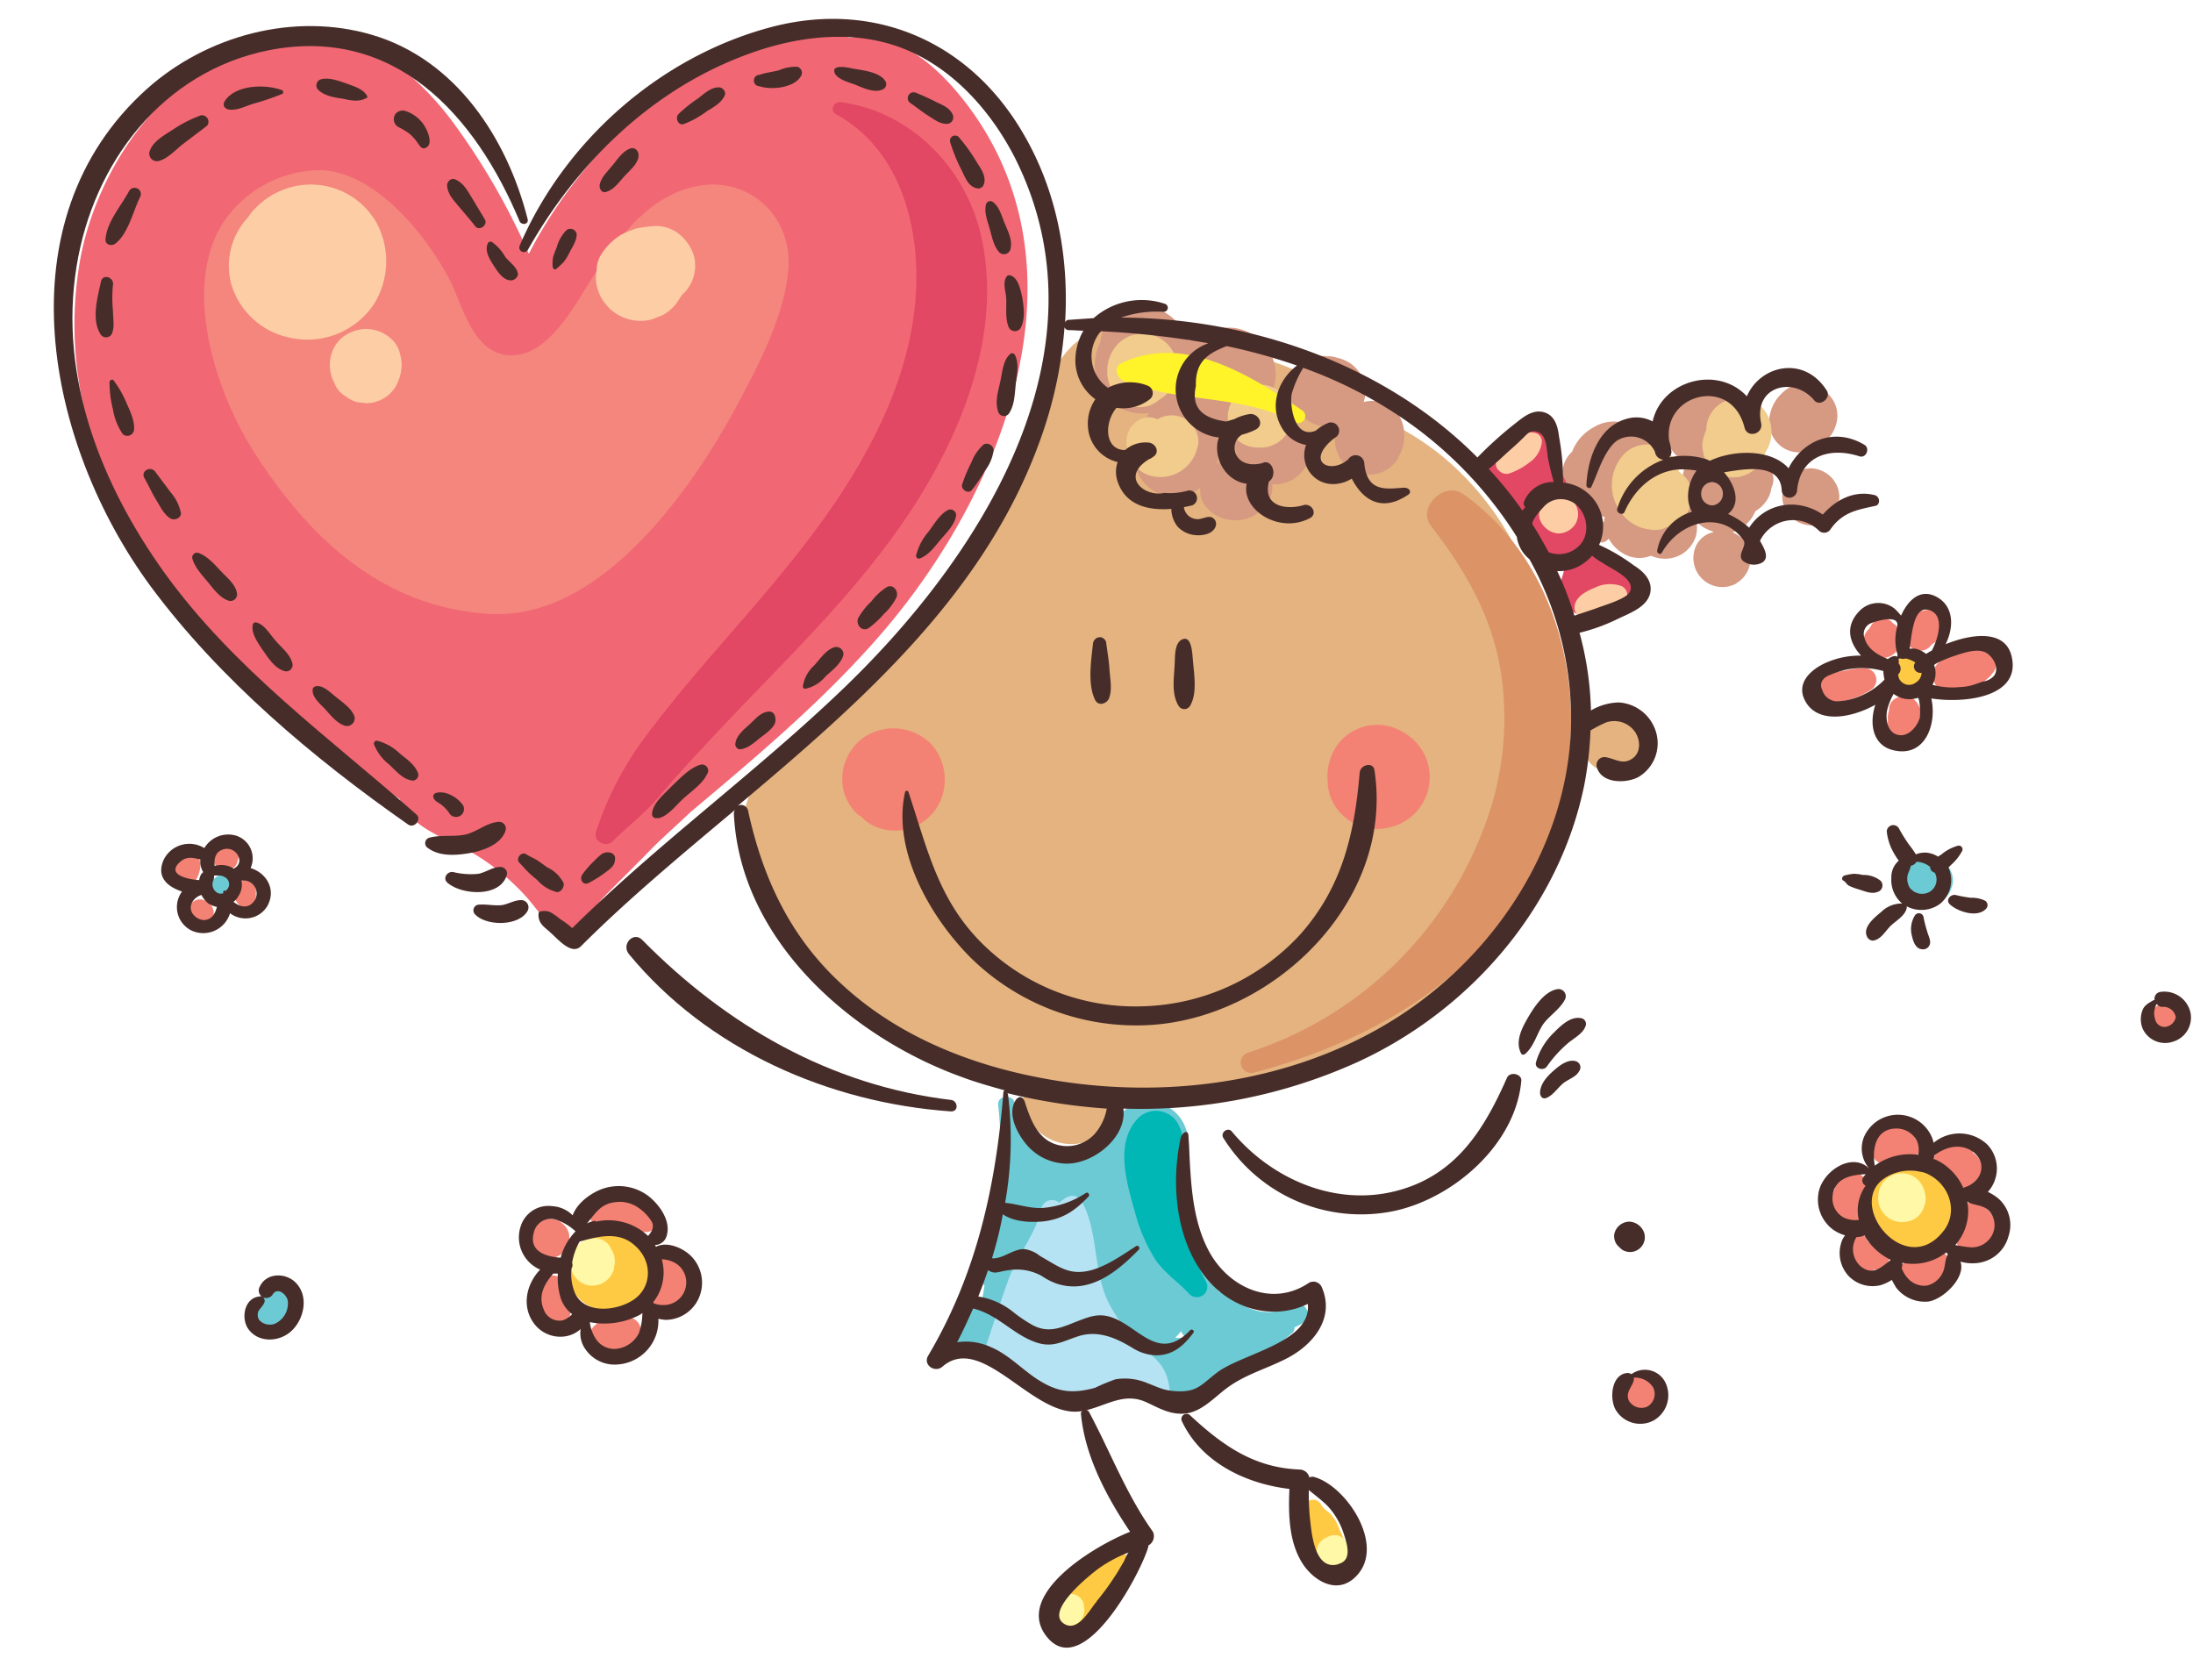 <?xml version="1.0" encoding="UTF-8"?><svg xmlns="http://www.w3.org/2000/svg" xmlns:xlink="http://www.w3.org/1999/xlink" height="294.2" preserveAspectRatio="xMidYMid meet" version="1.0" viewBox="-9.4 -3.3 384.0 294.2" width="384.0" zoomAndPan="magnify"><g data-name="Layer 2"><g><g><path d="M243.28,76.69a48,48,0,0,0-13-7.6c-9.2-7.1-20.9-11.8-32.6-11.8-3.2-1.9-6.4-3.5-10.1-3.6-8.1-.1-12.6,6.1-14.4,13.2-3.3,12.7-8.4,24.5-16.6,34.8a108.46,108.46,0,0,1-13.3,13.8c-4.7,4.1-10.6,7-14.8,11.7a20.3,20.3,0,0,0-2.6,3.6c-.3.3-.7.6-1,.9-5.1,4.9-5.1,11.9-2.8,18.2,4.3,12,14,20.6,24.9,26.7a111.49,111.49,0,0,0,23.1,9.6,8.44,8.44,0,0,0,.7,6.4,8.43,8.43,0,0,0,15.8-3.1c.4,0,.7.1,1.1.1,28,2.8,56-11.8,68.2-37.6C267.28,127.59,265.08,94.89,243.28,76.69Zm-54.2-.7c.2-.6.4-1.1.6-1.7l1.5.9A18,18,0,0,1,189.08,76Z" fill="#e4b37f"/></g><g><path d="M277.78,123.79c-1.2-1.5-3.7-1.9-5.5-1.5a5.9,5.9,0,0,0-4.2,3.9,4.39,4.39,0,0,0,5.4,5.4,3.69,3.69,0,0,0,1.4-.7,4.79,4.79,0,0,0,2-.7,4.21,4.21,0,0,0,2-3A4,4,0,0,0,277.78,123.79Z" fill="#e4b37f"/></g><g><path d="M246.78,83.19c-3.3-2.3-8.1,2.4-5.6,5.6,5.8,7.5,10.4,15.3,12.1,24.8a53.24,53.24,0,0,1-2.9,28.2,65.45,65.45,0,0,1-41.2,39.2,1.82,1.82,0,0,0,1,3.5c21.9-5.8,42.3-17.9,51.3-39.7C270,124.19,265.88,96.69,246.78,83.19Z" fill="#dc9366"/></g><g><path d="M153.58,126.89a9.36,9.36,0,0,0-11.4-1.3,8.93,8.93,0,0,0-4.1,7.3,8.38,8.38,0,0,0,2.6,6.3,2.09,2.09,0,0,0,.6.4,9,9,0,0,0,1.9,1.5,8.71,8.71,0,0,0,11.6-3.2A9.36,9.36,0,0,0,153.58,126.89Z" fill="#f48274"/></g><g><path d="M236.28,124.89a8.67,8.67,0,0,0-11.4,2.1,9.51,9.51,0,0,0-1.8,6.5,8,8,0,0,0,1.1,4,8.67,8.67,0,0,0,9.6,4.1,9,9,0,0,0,2.5-16.7Z" fill="#f48274"/></g><g><path d="M219.88,74.29a5,5,0,0,0-2.4-3.1,5.38,5.38,0,0,0-5-3,3.08,3.08,0,0,0-1,.1,8.86,8.86,0,0,0,2.5-6.2,8.27,8.27,0,0,0-5.7-7.6,7.76,7.76,0,0,0-5.8.3c-.2,0-.5.1-.7.1a7.3,7.3,0,0,0-2.9,1.5l-.1-.2a4.67,4.67,0,0,0-.5-1c-1.6-2.8-4.7-5.1-8-4.9a7.27,7.27,0,0,0-6.1,3.5,7.09,7.09,0,0,0-.9,2.8,9,9,0,0,0,.1,8.3,8.4,8.4,0,0,0,7.6,4.2,2.77,2.77,0,0,0,.9-.1,33.68,33.68,0,0,0-2.1,3.1,6.2,6.2,0,0,0-.5,5.3,7.1,7.1,0,0,0,5.9,6.2,7.51,7.51,0,0,0,5.6-1.5,4.46,4.46,0,0,0,.6,2.8,6.59,6.59,0,0,0,2.3,2.1,6.9,6.9,0,0,0,3.2.8,6.59,6.59,0,0,0,5.8-3.3,5.14,5.14,0,0,0,.7-3h.7a5.45,5.45,0,0,0,2.2-.5c.4-.2.6-.2.8-.4a8.39,8.39,0,0,0,2.3-2.3A5.91,5.91,0,0,0,219.88,74.29Zm-13.7,2.2a6.44,6.44,0,0,0-2.5,1.5,10.75,10.75,0,0,0-.3-5.9,6.89,6.89,0,0,0-.7-1.5c.2,0,.3.1.5.1a9.77,9.77,0,0,0,4.8-.2,6.46,6.46,0,0,0-.8,5.9A1.64,1.64,0,0,0,206.18,76.49Z" fill="#d69982"/></g><g><path d="M230.78,66.89a5.9,5.9,0,0,0-1.4.2,5.66,5.66,0,0,0,.3-1.8,6,6,0,0,0-3-5.2,7.61,7.61,0,0,0-2.1-.8,3.89,3.89,0,0,0-1.5-.2,5.83,5.83,0,0,0-5.5,2.2,2.39,2.39,0,0,0-.7,1.3,2.6,2.6,0,0,0-.4,1.5,5.4,5.4,0,0,0,.7,3.7,5.66,5.66,0,0,0,1.2,1.5,6.34,6.34,0,0,0,2.3,1.6,6.6,6.6,0,0,0,2.7.6c.3,0,.7-.1,1-.1a1.48,1.48,0,0,0,.7-.1c-.1.1-.1.2-.2.3a5.47,5.47,0,0,0-.3,3.8c.2.5.4.9.6,1.4a5.3,5.3,0,0,0,2.1,2.1,5.84,5.84,0,0,0,8.1-1.9.37.37,0,0,0,.1-.3C237.78,72.89,236.18,66.89,230.78,66.89Z" fill="#d69982"/></g><g><path d="M311.08,66.09a5.61,5.61,0,0,0-3.7-2.1,4.5,4.5,0,0,0-2.3.1,5.79,5.79,0,0,0-2.5,1.5,7,7,0,0,0-2.2,5,5.41,5.41,0,0,0,2.6,4.6,5.47,5.47,0,0,0,5.4,0,6.73,6.73,0,0,0,1.1-.7,5.86,5.86,0,0,0,2.6-3.4A5.24,5.24,0,0,0,311.08,66.09Z" fill="#d69982"/></g><g><path d="M300.48,78.69a10.63,10.63,0,0,0-.9-1.1,4.23,4.23,0,0,0-.7-.5,6.11,6.11,0,0,0-3.4-4.5,6,6,0,0,0,.6-1.9,5.3,5.3,0,0,0-3.9-5.9,8.35,8.35,0,0,0-6.2.9,7.41,7.41,0,0,0-3.6,6.6,5.71,5.71,0,0,0,3.5,5.3,10.88,10.88,0,0,0-.7,4,8.63,8.63,0,0,0,.4,2.8,3.7,3.7,0,0,0-1.1-.5,4.65,4.65,0,0,0-2.1-.5,6,6,0,0,0-2.7.7,4.44,4.44,0,0,0-1.1.8l-.4-.4a7.24,7.24,0,0,0,1.1-1.9,7.66,7.66,0,0,0,.7-1.7,20.61,20.61,0,0,0,.3-2.6.6.6,0,0,1-.1.4,5.76,5.76,0,0,0-.2-2.6c-.1-.2-.1-.5-.2-.7-.9-4.3-6.4-6.1-9.9-4a8.24,8.24,0,0,0-4,4.4,5.18,5.18,0,0,0-1.4,2.1,4.94,4.94,0,0,0,2,5.7,7.25,7.25,0,0,0,5.1,3.6c0,.2-.1.4-.1.6v.3a1.27,1.27,0,0,0-.6-.1,1.85,1.85,0,0,0,0,3.7,1.61,1.61,0,0,0,1.4-.7,6.72,6.72,0,0,0,3.1,2.9,5.37,5.37,0,0,0,4.3.1,5.87,5.87,0,0,0,5.3-.2,5.74,5.74,0,0,0,2.6-3.3,6,6,0,0,0,.1-2.3v-.1a6.91,6.91,0,0,0,3,1.7l-.2.1-.2.1h-.1a4.35,4.35,0,0,0-2.8,2.8,5.08,5.08,0,0,0,7.2,6.1l.1-.1a5,5,0,0,0,1-7.8,6.19,6.19,0,0,0-1.7-1.1,6.54,6.54,0,0,0,3.6-2.9c.1-.3.3-.5.4-.8a5.93,5.93,0,0,0,1.7-1.5,5,5,0,0,0,1.1-2.6A3.22,3.22,0,0,0,300.48,78.69Z" fill="#d69982"/></g><g><path d="M311.18,80.19a5.29,5.29,0,0,0-3.5-1.5,5.09,5.09,0,0,0-3.5,1.5,5.29,5.29,0,0,0-1.5,3.5,5.09,5.09,0,0,0,1.5,3.5,5.29,5.29,0,0,0,3.5,1.5,5.09,5.09,0,0,0,3.5-1.5,5.29,5.29,0,0,0,1.5-3.5A5.09,5.09,0,0,0,311.18,80.19Z" fill="#d69982"/></g><g><path d="M196.48,59.39a6.08,6.08,0,0,0-10.1-2.5,6.87,6.87,0,0,0-1.9,4.9,6.46,6.46,0,0,0,3.1,5.5,5.12,5.12,0,0,0,6-.6A6.28,6.28,0,0,0,196.48,59.39Z" fill="#f1cc8d"/></g><g><path d="M197,69.59a4.81,4.81,0,0,0-3.7.5h0c-.3-.1-.6-.2-1-.3a3.52,3.52,0,0,0-2.9.9c-2.9,2.3-1.4,7.1,1.4,8.8a6.5,6.5,0,0,0,6.2-.1,6.61,6.61,0,0,0,3.2-4.1C201.08,73.09,199.48,70.19,197,69.59Z" fill="#f1cc8d"/></g><g><path d="M216.78,68.79a5.34,5.34,0,0,0-1.5-3.1,7.22,7.22,0,0,0-2.4-1.4,4.4,4.4,0,0,0-1.6-.2,4.64,4.64,0,0,0-3.7,1.2,2.7,2.7,0,0,0-.7.8,4.7,4.7,0,0,0-.6.9,5.76,5.76,0,0,0-.3,4.8,5,5,0,0,0,3.5,3.1,7.35,7.35,0,0,0,3.3,0,8.43,8.43,0,0,0,1.4-.6,5.74,5.74,0,0,0,2-2.1,6.94,6.94,0,0,0,.5-1.3A3.72,3.72,0,0,0,216.78,68.79Z" fill="#f1cc8d"/></g><g><path d="M286.88,82.89a5,5,0,0,0-2.3-3.6,4.79,4.79,0,0,0-.7-2,5.68,5.68,0,0,0-8.9-1.1,8,8,0,0,0-.5,10.3,7,7,0,0,0,4.9,2.9,4.89,4.89,0,0,0,2.4-.1c1.6-.7,1.9-.8,1-.4-.5.2-.5.2-.1.1a7.74,7.74,0,0,0,1.6-.7A5.86,5.86,0,0,0,286.88,82.89Z" fill="#f1cc8d"/></g><g><path d="M295.08,66.49a5.47,5.47,0,0,0-5.7,5.5,7.83,7.83,0,0,0-.7,2.5,9.85,9.85,0,0,0,.2,1.7,5.59,5.59,0,0,0,2.5,3.3,5.22,5.22,0,0,0,4.2.6,6.14,6.14,0,0,0,2.6-1.5,4.51,4.51,0,0,0,1-1.4c.2-.4.4-.9.6-1.4C302.08,72.39,300.48,66.49,295.08,66.49Z" fill="#f1cc8d"/></g><g><path d="M275.88,97.09a7.74,7.74,0,0,0-8.4-4.1,3.18,3.18,0,0,0-.9.3h-.3a3.59,3.59,0,0,0,1-.7c1.6-1.6,2.2-4.5.6-6.3V86a3.7,3.7,0,0,0-2.7-2.7,5.69,5.69,0,0,0-3-5.2c.1-.1.1-.2.2-.4a4.07,4.07,0,0,0,.5-1.8v-.3h0a5,5,0,0,0-.5-2.1,4.19,4.19,0,0,0-5.6-1.5,8.69,8.69,0,0,0-1.7,1.6c.1-.1-.5.4-.2.2s-.3.1-.3.2a3.55,3.55,0,0,1-1,.2c-3.4.6-3.9,5.1-1.9,7.3a5.71,5.71,0,0,0,2.1,1.3,5.84,5.84,0,0,0,3.9,6.2,5.53,5.53,0,0,0,.7,2.5,5.07,5.07,0,0,0,5.2,2.3,6.6,6.6,0,0,0,1.4-.1,1.75,1.75,0,0,0-.5,1.6c.3,1.4-.7,2.8-.7,4.2a5.22,5.22,0,0,0,1.7,3.9,4.68,4.68,0,0,0,5.4.6,9.38,9.38,0,0,0,1.2-.9,4.88,4.88,0,0,0,1.4-.3,3.87,3.87,0,0,0,1.9-1.2C276.58,100.59,276.58,98.69,275.88,97.09Z" fill="#e24763"/></g><g><path d="M266.38,84.89a3.3,3.3,0,0,0-3.5-1.4,2.1,2.1,0,0,0-1.1.8,2.36,2.36,0,0,0-.9.6V85a2.61,2.61,0,0,0-.7,2.5,3.76,3.76,0,0,0,3.2,2.6,3.56,3.56,0,0,0,3.1-1.7A3.37,3.37,0,0,0,266.38,84.89Z" fill="#fdcda6"/></g><g><path d="M259.38,72.49c-2.7-.6-5.4,2.2-6.6,4.4a1.85,1.85,0,0,0,0,1.9l.3.3h0a1.73,1.73,0,0,0,1.8.5,11.91,11.91,0,0,0,3.5-1.9,5,5,0,0,0,2.2-3.6A1.52,1.52,0,0,0,259.38,72.49Z" fill="#fdcda6"/></g><g><path d="M274.48,99.29a6.07,6.07,0,0,0-4.4.2c-1.4.6-3,1.3-3.6,2.7-.3.7-.3,1.9.6,2.3,2.9,1.3,6.8-.5,8.4-3.1A1.76,1.76,0,0,0,274.48,99.29Z" fill="#fdcda6"/></g><g><path d="M217.58,225.19a19.31,19.31,0,0,1-4.1,1.2,7.52,7.52,0,0,1-1.5,0,7.4,7.4,0,0,1-2.9-.8,35.34,35.34,0,0,0-5.1-2.8c-.4-.9-.8-1.8-1.2-2.6-1.3-2.9-2.6-6.1-4.6-8.6a5.5,5.5,0,0,0-.7-.9c.1-1.6.2-3.2.4-4.8.6-5.1,2.7-11.9-2.6-15.3-4.5-2.8-8.3,0-10.5,4-3.2,5.8-8.3,6.6-13.3,2.2a3,3,0,0,0-1.7-.8,62.28,62.28,0,0,0-1.5-6.2c-.4-1.6-3.1-1.3-2.9.4a62.28,62.28,0,0,1,.4,7.4,2.84,2.84,0,0,0-.1,3.3c-.2,2.4-.5,4.8-.9,7.3-.8,3.3-1.6,6.7-2.5,10a4,4,0,0,0,.7,3.6c-.1.9-.3,1.7-.4,2.6a23.94,23.94,0,0,1-3.4,2.1c-3.5,1.8-1,7.9,2.7,6.4,3.1-1.2,5.8,2.5,7.9,4.2a17.25,17.25,0,0,0,6.7,3.5,11.44,11.44,0,0,0,6.6-.5c2.7-1,3.9-2.6,6.7-1.6,4.2,1.6,7.6,2.8,12.2,1.4,3.2-1,5.2-2.6,6.1-5a4.67,4.67,0,0,0,1.7-.3c2.8-.9,4.9-2.7,7.1-4.5a1.28,1.28,0,0,0,.4-1,9.15,9.15,0,0,0,1.7-.9C220.48,227.49,219.38,224.49,217.58,225.19Zm-21.2,5.7a5.24,5.24,0,0,0,1-1.1c.2.4.5.7.7,1.1A4.84,4.84,0,0,1,196.38,230.89Z" fill="#6bcad4"/></g><g><path d="M179.08,242.29a17.68,17.68,0,0,0,2.4-1.7l1,1a22.23,22.23,0,0,1,6.3-.8c2.1.1,4.2.6,6.3.9a2.67,2.67,0,0,0,.3-1.8c-.4-3.4-1.6-4.6-4.1-6.8a28.08,28.08,0,0,1-6.3-7.8c-3.1-5.7-1.9-12.8-5-18.3a1.91,1.91,0,0,0-2.5-.7,7.1,7.1,0,0,0-1.4,1,1.9,1.9,0,0,0-3.1.9c-.8,4.2-4.2,8.2-5.7,12.3s-2.9,8.5-4.3,12.7a3.55,3.55,0,0,0-.2,1C168.08,237.19,172.68,243.29,179.08,242.29Z" fill="#b6e3f3"/></g><g><path d="M201.78,221.09c-2.2-3.7-3.5-9.9-4.1-14.3-.7-4.6,1.5-9.3-.9-13.5a4.43,4.43,0,0,0-6.8-.9c-4.3,4.3-2.1,11.4-.6,16.7a29.23,29.23,0,0,0,3.5,8.1c1.7,2.5,4,3.9,6,6.1A1.84,1.84,0,0,0,201.78,221.09Z" fill="#00b7b5"/></g><g><path d="M183.38,268.89c-1.5,1.7-3,3.5-4.4,5.2-.2.2-.5.4-.7.6a15.65,15.65,0,0,0-3.1,3.7h.1c-1.3,2.3,1.2,5.8,3.9,4a13.75,13.75,0,0,0,3.3-3.5,8,8,0,0,0,1.3-2.1c1.3-1.3,2.6-2.4,4-3.6C190.78,270.59,186.08,265.89,183.38,268.89Z" fill="#ffca43"/></g><g><path d="M225.08,264.29a7.22,7.22,0,0,0-1.4-2.4c-.6-.7-1.3-.9-1.7-1.7-1.1-1.9-3.6-.5-3.3,1.4,0,.2.1.4.1.7a7.58,7.58,0,0,0,.1,4.7,14.62,14.62,0,0,0,2.5,5.7c1.9,2.2,5.3.3,5.4-2.3C227,268.09,225.88,266.19,225.08,264.29Z" fill="#ffca43"/></g><g><path d="M180.38,279.19a1.85,1.85,0,0,0,0-1.2,1.7,1.7,0,0,0-.1-.7,2.27,2.27,0,0,0-2-1.5h-.1a1.57,1.57,0,0,0-1.5.7h.1a2.63,2.63,0,0,0-1.2,3.8,3,3,0,0,0,1.4,1.1,2.53,2.53,0,0,0,1.7-.2A2.36,2.36,0,0,0,180.38,279.19Z" fill="#fff8a7"/></g><g><path d="M226.68,267.29h0a4.13,4.13,0,0,0-.7-1.1,2.39,2.39,0,0,0-2.4-.6,4.88,4.88,0,0,0-.7.3,3.33,3.33,0,0,0-1.4,1.2,3.59,3.59,0,0,0-.3,2.5,3,3,0,1,0,5.5-2.3Z" fill="#fff8a7"/></g><g><path d="M328.78,201.59a5.12,5.12,0,0,0-3,.1,4.75,4.75,0,0,0-3.7,0,6.86,6.86,0,0,0-3.9,4.1c-1.4,3.7.8,7.9,4.3,9.4a8.15,8.15,0,0,0,10.1-3.2A7.06,7.06,0,0,0,328.78,201.59Z" fill="#ffca43"/></g><g><path d="M104.28,216.29a7.54,7.54,0,0,0-5-3.5,8.8,8.8,0,0,0-6.8,1.7c-.2.2-.5.3-.7.5a3.63,3.63,0,0,0-1.2,2.8,6.4,6.4,0,0,0,.3,4.7,6.67,6.67,0,0,0,6,3.6,5.73,5.73,0,0,0,1.4.4,6.43,6.43,0,0,0,6-3.2A7,7,0,0,0,104.28,216.29Z" fill="#ffca43"/></g><g><path d="M327.68,114.19v-.3a2,2,0,0,0-.4-.8,2.9,2.9,0,0,0-4.5-.6l-.1.1a2.34,2.34,0,0,0-1.1,2.6,3.33,3.33,0,0,0,1.6,1.9,3.14,3.14,0,0,0,2.1.5,2.57,2.57,0,0,0,2.4-3.4Z" fill="#ffca43"/></g><g><path d="M332.28,149.39a4,4,0,0,0-3.7-2.5h-.3a3.92,3.92,0,0,0-3.4,1.2,2.59,2.59,0,0,0-1.1,1.4,2.77,2.77,0,0,0-.1.9,4.3,4.3,0,0,0,.8,3.1,4.4,4.4,0,0,0,3.5,1.7,5.9,5.9,0,0,0,1.4-.2,4.15,4.15,0,0,0,2-1.2c.2-.3.4-.5.6-.8a10.37,10.37,0,0,0,.4-1A3.88,3.88,0,0,0,332.28,149.39Z" fill="#6bcad4"/></g><g><path d="M31.78,151.29a2.26,2.26,0,0,0-2.1-1.4,2.19,2.19,0,0,0-2,1.3c0-.1,0,0-.2.4v.1h0a2.06,2.06,0,0,0,.2,1.7,2.36,2.36,0,0,0,.8.9h0A2.4,2.4,0,0,0,31.78,151.29Z" fill="#6bcad4"/></g><g><path d="M41.18,223.79a3.2,3.2,0,0,0-5.4.4,2.87,2.87,0,0,0-.3,2.2,3.29,3.29,0,0,0,.7,1.6,3.53,3.53,0,0,0,1.7,1.2,3.59,3.59,0,0,0,2.5-.3,3.36,3.36,0,0,0,1.6-2.1A3.94,3.94,0,0,0,41.18,223.79Z" fill="#6bcad4"/></g><g><path d="M371.48,175.29a1.85,1.85,0,0,0,.2-1.9l-.3-.6a1.37,1.37,0,0,0-2.2-.3,2.26,2.26,0,0,0-1.7,1.3,2,2,0,0,0,.8,2.6,1.49,1.49,0,0,0,.9.2,2.46,2.46,0,0,0,1.2-.1,3.92,3.92,0,0,0,1-.8l.1-.1.1-.1-.1-.2Z" fill="#f48274"/></g><g><path d="M281.18,240.39a2.79,2.79,0,0,0-.6-1.8,2.92,2.92,0,0,0-1.6-1.1c-.3,0-.5-.1-.8-.1h-.3a3.28,3.28,0,0,0-3,2,3.22,3.22,0,0,0,.7,3.6,3.52,3.52,0,0,0,3.2.9,3.22,3.22,0,0,0,2.4-3.2Z" fill="#f48274"/></g><g><path d="M316.18,206.69a2.18,2.18,0,0,0,.5-.4c1.4-1.3,1-3.1-.5-4.1-.1-.1-.3-.1-.4-.2a1.45,1.45,0,0,0-2.1.1l-.1.2a.76.76,0,0,0-.4.2,3,3,0,0,0-1.3,2.4,6.12,6.12,0,0,0-.5,1.2c-.5,1.8-.2,4,1.7,4.9a2.44,2.44,0,0,0,3.3-.9,2.89,2.89,0,0,0,.3-2.4A1.39,1.39,0,0,0,316.18,206.69Z" fill="#f48274"/></g><g><path d="M320.58,215.49a2.22,2.22,0,0,0-1.6-.3,6.89,6.89,0,0,0-1.3-1.1l-.3-.6c-.9-1.6-3.6-.9-3.5.9a4.84,4.84,0,0,0,1.9,3.7,4.74,4.74,0,0,0,1,1,1.65,1.65,0,0,0,2-.1h.1a2.58,2.58,0,0,0,2.5-1.7C321.68,216.79,321.18,215.89,320.58,215.49Z" fill="#f48274"/></g><g><path d="M329.08,216h0c-.7.3-1.1,1.1-1.8,1.4l-.2.1a7.39,7.39,0,0,0-2.1,0,.76.76,0,0,0-.5.2h-.1c-2.1.6-2.3,3.9,0,4.5a6,6,0,0,0,4.7-.7c1.2-.8,2.8-2.3,2.7-3.9A1.8,1.8,0,0,0,329.08,216Z" fill="#f48274"/></g><g><path d="M340,210.69a5.72,5.72,0,0,0-3.3-3.5c-1.5-.6-3.1,1.2-2.7,2.7a2,2,0,0,1-.3,2.1,2.23,2.23,0,0,0,1,3.7,3.52,3.52,0,0,0,2.5-.3,1.7,1.7,0,0,0,1,0C340.18,214.79,340.58,212.49,340,210.69Z" fill="#f48274"/></g><g><path d="M337.68,201.39a3.31,3.31,0,0,0-1.4-2.7l-.2-.1a2.11,2.11,0,0,0-1.3-1.6,2.5,2.5,0,0,0-2.2.3c-.1.1-.2.1-.3.2h-1.1c-2.1-.2-2.5,2.9-.9,3.7a1.92,1.92,0,0,0,1.6,1.8c.3,0,.5.1.8.1a2.05,2.05,0,0,0,2.5,1.6,2.75,2.75,0,0,0,1.5-.8,1.55,1.55,0,0,0,1-1.2,3.08,3.08,0,0,0,.1-1C337.68,201.49,337.68,201.49,337.68,201.39Z" fill="#f48274"/></g><g><path d="M326.58,197.19a.73.73,0,0,0-.2-.6c-.1-.3-.4-.5-.5-.8l-.2-.7a3,3,0,0,0-2.4-1.3,3.59,3.59,0,0,0-1.1.2,3.05,3.05,0,0,0-3.8,2.3,2,2,0,0,0,.1,1.3,2.21,2.21,0,0,0,3.7,2.2,15.53,15.53,0,0,0,3.1-.3A1.66,1.66,0,0,0,326.58,197.19Z" fill="#f48274"/></g><g><path d="M90.28,213.39h0V213a3.29,3.29,0,0,0-.7-1.6l-.1-.1-.1-.1-.2-.2a2.85,2.85,0,0,0-1.4-.8,3.15,3.15,0,0,0-2.5.4h0a3.62,3.62,0,0,0-1.8,2.8,3.47,3.47,0,0,0,4.2,3.5,5.07,5.07,0,0,0,1.6-.9,3.07,3.07,0,0,0,.9-1.4A5.28,5.28,0,0,0,90.28,213.39Z" fill="#f48274"/></g><g><path d="M89.28,221.09a2.23,2.23,0,0,0-2.5-1,2.25,2.25,0,0,0-1.6,2.1v1.5a4.13,4.13,0,0,0,.2,3.6,2.9,2.9,0,0,0,3.6,1.6C91.68,227.59,90.18,223.19,89.28,221.09Z" fill="#f48274"/></g><g><path d="M101.28,227.49a2.77,2.77,0,0,0-.9-.1,7,7,0,0,0-4.5.4,2.36,2.36,0,0,0-.9.8,2.42,2.42,0,0,0-1,2.7,2.71,2.71,0,0,0,2.3,1.8,8.63,8.63,0,0,0,2.8-.2,3.87,3.87,0,0,0,2.1-.8h.1a2.36,2.36,0,0,0,.9-.8,2.09,2.09,0,0,0,.4-.6A2.32,2.32,0,0,0,101.28,227.49Z" fill="#f48274"/></g><g><path d="M109.68,217.19a3.1,3.1,0,0,0-1.3-.6,2.38,2.38,0,0,0-1.2-.3c-2.3,0-2.9,2.5-2,4a.76.76,0,0,0,.1.4c.1.8.2,1.8-.3,2.3a2.47,2.47,0,0,0,3.5,3.5,8,8,0,0,0,2.8-4.4A5.33,5.33,0,0,0,109.68,217.19Z" fill="#f48274"/></g><g><path d="M104.68,208.19a10.48,10.48,0,0,0-5.3-1.4,7.35,7.35,0,0,0-3.9.1c-2.4.7-2.1,4.8.6,4.5a21.75,21.75,0,0,1,2.5-.1c.9.2,1.7.5,2.7.7a2.72,2.72,0,0,0,.9,0c.3.1.5.2.8.3C105.48,213.19,106.68,209.49,104.68,208.19Z" fill="#f48274"/></g><g><path d="M35.38,153.09h0a1.86,1.86,0,0,0-.7-1.9c0-.1-.1-.3-.1-.4a.72.72,0,0,0-1.4.1,1.55,1.55,0,0,0-1.1.8,2.83,2.83,0,0,0-.4,1.8,2.11,2.11,0,0,0,.5,1.3,1.6,1.6,0,0,0,1.4.8,1.76,1.76,0,0,0,1.6-1.1A2.2,2.2,0,0,0,35.38,153.09Z" fill="#f48274"/></g><g><path d="M27.88,155.79a1.59,1.59,0,0,0-.8-1h0l-.1-.1a2,2,0,0,0-3.3,1.9,2.57,2.57,0,0,0,1.8,1.7,1.77,1.77,0,0,0,2.4-1A2,2,0,0,0,27.88,155.79Z" fill="#f48274"/></g><g><path d="M25.68,147.59v.2a1.74,1.74,0,0,0-.6-1.1,2.12,2.12,0,0,0-2.6-.3,2.81,2.81,0,0,0-1.4,2.6,1.27,1.27,0,0,0-.1.6,2.25,2.25,0,0,0,3.4,1.9,5.32,5.32,0,0,0,1.3-3.9Z" fill="#f48274"/></g><g><path d="M30.88,144.59a2.29,2.29,0,0,0-2.1.4,2.65,2.65,0,0,0-.9,1.9,2.05,2.05,0,0,0,1.3,1.9,1.27,1.27,0,0,0,.6.1,2,2,0,0,0,1.1,0,1.73,1.73,0,0,0,1.3-1.3c0-.2.1-.3.1-.4A2,2,0,0,0,30.88,144.59Z" fill="#f48274"/></g><g><path d="M317.18,113.69a12.42,12.42,0,0,0-3.3.4,14.11,14.11,0,0,0-3.1.7,2.35,2.35,0,0,0,.4,4.6,1.88,1.88,0,0,0,.8.2,12.76,12.76,0,0,0,6.2-2.1A2.05,2.05,0,0,0,317.18,113.69Z" fill="#f48274"/></g><g><path d="M322,105.79a1.21,1.21,0,0,0-.5-.5,2.57,2.57,0,0,0-2.1-.1,2.54,2.54,0,0,0-1.2,1.1c-.1.2-.2.3-.3.5a3.13,3.13,0,0,0-.8,1.1,2.78,2.78,0,0,0,0,1.8,3.25,3.25,0,0,0,3.3,2.2,3.17,3.17,0,0,0,3-3.4A2.7,2.7,0,0,0,322,105.79Z" fill="#f48274"/></g><g><path d="M330.58,105.29a2.52,2.52,0,0,0-3.4-1.6,2,2,0,0,0-1.1-.1,2.91,2.91,0,0,0-1.7,3.9,6.6,6.6,0,0,0,.1,1.4,2.43,2.43,0,0,0,4.4.6h0a3.59,3.59,0,0,0,1-.7A3.39,3.39,0,0,0,330.58,105.29Z" fill="#f48274"/></g><g><path d="M339.38,111.29l-.2-.2-.2-.2-.1-.1a2.19,2.19,0,0,0-.5-.3,7,7,0,0,0-4.3-.2,8.15,8.15,0,0,0-4.3,2.7c-1.1,1.4-1,4.1,1.2,4.5a7.67,7.67,0,0,0,2.6.1h1.1a5.81,5.81,0,0,0,2.4-1,8.68,8.68,0,0,0,2.2-1.7l.1-.2h0A2.3,2.3,0,0,0,339.38,111.29Z" fill="#f48274"/></g><g><path d="M326.68,120.49a2.86,2.86,0,0,0-1.9-1.8c-1.6-.4-3.5.5-3.4,2.4h0a3.72,3.72,0,0,0-.2,1.8,2.39,2.39,0,0,0,1,2.3c1.5,1.2,3.8.4,4.7-1.2A3.4,3.4,0,0,0,326.68,120.49Z" fill="#f48274"/></g><g><path d="M327.68,205.69a4.3,4.3,0,0,0-2-3,4.12,4.12,0,0,0-5.9,2,5.66,5.66,0,0,0-.3,1.8,4.22,4.22,0,0,0,1.6,3.3,4.26,4.26,0,0,0,4.6.4,3.51,3.51,0,0,0,1.7-1.9A3.87,3.87,0,0,0,327.68,205.69Z" fill="#fff8a7"/></g><g><path d="M97.48,215.19v-.1a3.15,3.15,0,0,0-2.9-1.6,4.13,4.13,0,0,0-3.7,2.5,3.66,3.66,0,0,0-.4,1.8c0,.4.1.8.1,1.1a4.18,4.18,0,0,0,1.1,1.8,3.48,3.48,0,0,0,2.7,1.1,3.78,3.78,0,0,0,2.3-.8,4.07,4.07,0,0,0,1.4-2v-.3A3.91,3.91,0,0,0,97.48,215.19Z" fill="#fff8a7"/></g><g><path d="M159.38,14.29c-4.7-6-11.7-12.3-19.9-11a28.51,28.51,0,0,0-12-.1c-18.6,3.8-35.3,21-43.9,37.2a2.51,2.51,0,0,1-.4.7,119.9,119.9,0,0,0-13.5-23.3c-4.7-6.3-14.4-15.9-22.5-13l-1.9-.3c-21.6-2.3-37.7,19.4-40.8,38.6-3.6,22.3,4.7,42.8,18.6,60,6.8,8.4,14.9,15.6,23.3,22.3,4.3,3.4,9,7.8,14.2,11.2,2,5.4,8.6,6.9,13.2,9.7A40.09,40.09,0,0,1,83,154c1.4,1.6,2.5,3.5,4.4,4.3a2.68,2.68,0,0,0,2.6,2.1,2.93,2.93,0,0,0,2.8-2.8v-.2a25,25,0,0,0,3.2-3.3c2.9-3,5.9-5.9,8.8-8.9,2-2,4.4-4.1,6.7-6.3,11.9-10,23.8-20,33.9-31.8C166.38,82.49,182.08,43.29,159.38,14.29Z" fill="#f16874"/></g><g><path d="M162.48,38.39c-2.6-12.1-12.2-22.1-24.6-23.8-1.2-.2-2.1,1.4-.9,2.1,11.1,6.1,14.7,19.3,14,31.3-.7,12.3-5.9,23.9-12.5,34.2-6.8,10.6-15.3,20-23.5,29.5-3.9,4.5-7.7,9.1-11.3,13.9a57.81,57.81,0,0,0-8.7,16.7c-.6,1.7,1.7,2.9,2.9,1.7,2.7-2.7,5.7-4.9,8.1-7.8s5-5.7,7.6-8.5c4.8-5.2,9.7-10.2,14.6-15.3,9.8-10.2,19.4-20.9,26.2-33.4C161.08,66.79,165.48,52.29,162.48,38.39Z" fill="#e24763"/></g><g><path d="M115.38,29a16.35,16.35,0,0,0-2.2.2c-8.9,1.4-14.6,9.5-19.1,16.5-2.8,4.4-7.4,13.2-13.8,13.2h-.7c-6.5-.6-8-9.2-10.6-13.9-3.8-6.9-10.6-15.3-18.3-17.8a13.27,13.27,0,0,0-4.5-.7A20.64,20.64,0,0,0,29.48,36c-7,11.5-1,29.6,5.7,40,9.7,15.1,22.5,27.1,41.3,28.2h1.4c19.1,0,34.8-23.2,42.5-37.9,3.6-6.8,7.8-15.1,8.3-22.9C129.08,35.29,123.08,29,115.38,29Z" fill="#f4867d"/></g><g><path d="M56.18,49.79a14.26,14.26,0,0,0,.4-14,13.24,13.24,0,0,0-14.7-6.4,13.55,13.55,0,0,0-6.3,3.5,8.45,8.45,0,0,0-1.5,1.8A12.5,12.5,0,0,0,31,46.09a13.45,13.45,0,0,0,10.2,9.7A14,14,0,0,0,56.18,49.79Z" fill="#fdcda6"/></g><g><path d="M59.18,56.09a6.71,6.71,0,0,0-4.5-1.8,6.91,6.91,0,0,0-4.5,1.8,6.06,6.06,0,0,0-1.6,2.8,6.53,6.53,0,0,0,0,3.4,5,5,0,0,0,.5,1.3c.1.2.2.5.3.7A4.36,4.36,0,0,0,51,66a6.06,6.06,0,0,0,2.1,1.1c.5.1,1.1.1,1.6.2a6.11,6.11,0,0,0,3-.8,5.87,5.87,0,0,0,2.6-3,5.64,5.64,0,0,0,.4-1.2,6.53,6.53,0,0,0,0-3.4A5.14,5.14,0,0,0,59.18,56.09Z" fill="#fdcda6"/></g><g><path d="M112.08,41.39a7.94,7.94,0,0,0-3.1-4.1,6.61,6.61,0,0,0-4.1-1,27,27,0,0,0-2.8.4,15.33,15.33,0,0,0-2.7,1.1,10.72,10.72,0,0,0-3.4,3.3,5.21,5.21,0,0,0-.9,2.9,6.51,6.51,0,0,0,.1,3.1,7.87,7.87,0,0,0,9.7,5.5c.6-.3,1.3-.5,1.9-.8a7.52,7.52,0,0,0,2.8-2.8c.1-.2.3-.4.4-.6l.1-.1a6.86,6.86,0,0,0,2-6.9Z" fill="#fdcda6"/></g><g><path d="M218.68,68.59c-9-6.1-20.7-13.6-31.7-8.3-1.5.7-.8,2.6.4,3.1,9.8,4,20.5,2.2,30.1,7.3A1.22,1.22,0,0,0,218.68,68.59Z" fill="#fff32a"/></g><g><path d="M78,140.59c-2.1.1-3.8,1.7-5.8,2.2-2.2.5-4.4,0-6.5.6a1,1,0,0,0-.4,1.6c2,1.7,5,1.5,7.4,1.1s5.6-1.5,6.4-3.9A1.18,1.18,0,0,0,78,140.59Z" fill="#472d29"/></g><g><path d="M78.18,148.49c-1.3,0-2.4.9-3.8,1.2a13.09,13.09,0,0,1-4.4-.3c-1-.2-1.9,1-1.1,1.8,2.4,2.2,9.1,2.7,10.4-1.1A1.14,1.14,0,0,0,78.18,148.49Z" fill="#472d29"/></g><g><path d="M81.88,154.29c-1.3,0-2.4.8-3.6.9s-2.5-.2-3.8-.1a1,1,0,0,0-.7,1.7c2,2.1,7.7,2.1,9.2-.6A1.28,1.28,0,0,0,81.88,154.29Z" fill="#472d29"/></g><g><path d="M280.58,124.89a7.26,7.26,0,0,0-6.5-5.2,10,10,0,0,0-4.9,1.4,56.58,56.58,0,0,0-2-13.6A32.6,32.6,0,0,0,274,105c2.1-1,5.2-2.1,5.6-4.7.3-2.1-1.3-3.6-2.9-4.6a32.7,32.7,0,0,0-6.1-3.6,7.71,7.71,0,0,0-6.3-10.9,42.51,42.51,0,0,0-.7-8c-.2-1.6-.6-3.5-2.3-4.2-2-.8-3.7.5-5.2,1.7a65.74,65.74,0,0,0-6.8,6.1l-.5-.5c-16.1-15.9-39.3-23.9-61.9-24a18.94,18.94,0,0,1,7.5-1,.72.72,0,0,0,.2-1.4,12.75,12.75,0,0,0-12.5,2.5l-4.3.3a.67.67,0,0,0-.7.5c.7-11.4-1.4-22.9-7.2-32.9-9.3-16.2-26-23.6-44.1-18.9-19.5,5.1-36.3,19.9-44.2,38.3a.81.81,0,0,0,1.4.8c8.4-14.9,21.1-27.5,37.2-33.8,9.6-3.8,20.8-5.3,30.4-.7,7.8,3.7,13.8,10.7,17.7,18.3,17.2,34.2-6.3,70.4-30.6,93.5-15.1,14.4-32,26.7-46.9,41.4a13,13,0,0,0-2-1.5,14.31,14.31,0,0,0-1.5-1.1,2.58,2.58,0,0,0-2.1-.3c-.2,0-.3.2-.3.4a2.56,2.56,0,0,0,.6,1.9c.4.5,1,.9,1.5,1.4,1.2,1,3.6,4,5.3,2.4,8.3-8.3,17.7-16.1,27-23.9a1.42,1.42,0,0,0-.2.6c1,22.1,20.5,39.2,40,46.2,2.4.9,4.9,1.6,7.4,2.3-.1.1-.2.2-.2.3-1.3,16.4-4.7,31.9-13.2,46.2-.9,1.6,1.2,3,2.5,1.9,7-6.1,15.9,9,24.2,7.8,4.1-.6,7.3-3.5,11.5-1.6,2.2,1,4.1,2.2,6.7,2s4.6-2.2,6.7-3.9c3.4-2.8,7.1-3.7,10.9-5.6,4.7-2.3,8.8-7,6.5-12.5a1.6,1.6,0,0,0-2.3-.9c-6.5,4.4-14.2.8-17.6-5.7-3.2-6.1-3.1-13.5-3.5-20.1-.1-1.1-1.1-.6-1.4.6-1.7,8.1-.8,18.1,4.8,24.7,4.4,5.2,11.5,7.1,17.5,4.2.7,6.8-11.7,8.7-16,12.1-2.5,1.9-3.3,3.3-6.7,3.2-2.5-.1-3.2-.6-5.3-1.4a10.16,10.16,0,0,0-5.7-.7,38.79,38.79,0,0,0-3.6,1.5c-4.1,1.1-6.7.7-10.2-1.6-2.7-1.8-4.9-4.2-7.9-5.5a10.56,10.56,0,0,0-6-.9c1-1.9,1.9-3.9,2.8-5.9,4.1,1,6.7,4.2,10.4,5.7,3.4,1.4,5,.1,8.2-.9,3.4-1,6.5.4,9.3,2.1A8.28,8.28,0,0,0,193,234c3,0,4.9-1.7,6.6-4,.2-.3-.3-.7-.6-.4-5.4,5.7-8.9-.5-13.6-2.2-2.2-.8-3.7-.3-5.8.5-2.9,1.1-5.2,2.4-8.2.8a25.38,25.38,0,0,1-3.4-2.3,12.92,12.92,0,0,0-6.1-2.7c.6-1.5,1.2-3.1,1.7-4.6,1.3.8,1.8.2,3.6,0a8.92,8.92,0,0,1,5.8,1,11.88,11.88,0,0,0,2.5,1.3c5.8,2,10.7-2,14.5-5.9.3-.3-.1-.9-.5-.6-2.3,1.5-4.9,3.3-7.5,4.1-4.1,1.2-5.9-.5-9.3-2.4a5.51,5.51,0,0,0-2.7-1.2c-1.9-.1-3.9,1.8-5.7,1.6a66.57,66.57,0,0,0,1.9-7.7c2,1.4,5.2,1.5,7.5,1.2,3.3-.5,5.3-2,7.5-4.3.3-.3-.1-.9-.5-.6a16.07,16.07,0,0,1-7.6,2.6c-2.3.1-4.3-.7-6.5-.9a63.67,63.67,0,0,0,.5-19l-.1-.2a101.63,101.63,0,0,0,17.4,2.7,9.4,9.4,0,0,1-2,4.3,6.54,6.54,0,0,1-5.9,2.2c-3.9-.6-5.3-4.1-6.4-7.5-.1-.4-.4-1.1-1-1a1.34,1.34,0,0,0-.7.6c-1.4,2.3.2,5.5,1.7,7.4a9.34,9.34,0,0,0,6.6,3.6c4.9.5,11.3-4.4,10.6-9.6a92.12,92.12,0,0,0,40.9-8.1c19.7-9,35.4-27,39.8-48.5a62.75,62.75,0,0,0,1.1-9.6,22.89,22.89,0,0,1,2.7-1.4A4.42,4.42,0,0,1,277,125c.9,1.5.9,3.6-.7,4.6s-2.8,0-4.4-.3a1.39,1.39,0,0,0-1.7,1.7c.8,2.9,5,2.9,7.2,1.8A6.86,6.86,0,0,0,280.58,124.89Zm-14.2-40c2.1,1.6,2.8,5.2.8,7.3a5,5,0,0,1-5.4,1.2c-.9-1.6-1.8-3.3-2.8-4.8-.4-.6,1.4-2.6,1.8-3a4,4,0,0,1,3.1-1.5A4.38,4.38,0,0,1,266.38,84.89Zm-11.7-9.1c.8-.7,1.6-1.4,2.3-2.1,1-.9,1.5-1.9,3-1.3s1.4,3,1.7,4.7c.3,1.4.6,2.7,1,4a5.47,5.47,0,0,0-5.2,3.4.88.88,0,0,0,.2,1c-.2.2-.3.4-.5.6a69.68,69.68,0,0,0-5.9-7.3C252.48,77.89,253.58,76.79,254.68,75.79Zm11,48.4c-.7,20.5-13.1,39.5-30.2,50.5-18.3,11.8-41.6,14.8-62.8,10.7-12.6-2.4-24.9-7.4-34.4-16.1-9.2-8.3-14.1-18.7-16.7-30.7a1.24,1.24,0,0,0-1.8-.8c22.1-18.6,44.1-37.8,53.5-65.6A74.49,74.49,0,0,0,177,54a.79.79,0,0,0,.8.5c.8,0,1.7.1,2.5.1a10.58,10.58,0,0,0-1.4,5.4,8.4,8.4,0,0,0,3.5,6.6,7.54,7.54,0,0,0-1.3,4.8,6.77,6.77,0,0,0,5.2,6.2,5.26,5.26,0,0,0,.1,3.7c1.5,4,5.5,4.8,9.3,4.5a5.1,5.1,0,0,0,1.1,3.1,4.82,4.82,0,0,0,3.2,1.5c1.2.1,2.9-.2,3.4-1.4a1.23,1.23,0,0,0-1-1.8c-.7,0-1.4.4-2.1.4a2.45,2.45,0,0,1-1.6-.6,2.48,2.48,0,0,1-.8-1.5l1.4-.3a1.35,1.35,0,0,0-.7-2.6,11.24,11.24,0,0,1-4.1.4c-3.5.8-7.8-2.8-2.7-5.9a2.51,2.51,0,0,0,.7-.4c1.2-.7.6-2.3-.7-2.5a5.47,5.47,0,0,0-4.2,1.3c-3.6,0-3.7-4.8-1.5-7.4a7.57,7.57,0,0,0,5.7-1.4,1.39,1.39,0,0,0-.3-2.5,8.26,8.26,0,0,0-6.9.4,6.7,6.7,0,0,1-2-8.8,4.44,4.44,0,0,1,.8-1.1,148.12,148.12,0,0,1,18.8,2.1,8.51,8.51,0,0,0,1.8,16.5c-1.1,3.4,1.1,7.6,4.9,8.1-1,4.5,5.7,8.9,11.1,6,1.3-.7.4-2.5-1-2.3-2.8.9-7.4.5-6.2-4.1,1.6-1.1.5-4.1-1.2-3.2-5,1.2-6-3.6-3.5-5a11.72,11.72,0,0,0,2.4-.9c1.6-.9.4-2.9-1.1-2.7a8.54,8.54,0,0,0-2.7.9c-.5.1-.9.3-1.4.4-4.4-.6-6.1-2.6-5.3-6.2-.1-4,1.7-5.6,5.4-7a101.52,101.52,0,0,1,12.3,3.4c-3.3,2.5-4.9,7-2.7,10.8a6.06,6.06,0,0,0,4.3,3.1,5.13,5.13,0,0,0,.8,5c1.9,2.3,4.9,2.3,7.2.9,1.9,3.7,5.2,6,9.9,2.8.7-.5.1-1.3-.9-1.2-3,.2-6.3.8-6.8-4.2a1.52,1.52,0,0,0-2.8-.8c-3,2.7-7.6.6-2.7-3.5.2-.1.4-.3.7-.5a1.45,1.45,0,0,0-1.4-2.4,7.89,7.89,0,0,0-2.3,1.4c-3.9,1.6-4.6-4.8-4.2-6.5a18.18,18.18,0,0,1,2-4.5,77,77,0,0,1,19.6,10.4,70.79,70.79,0,0,1,17.8,19.2,6.14,6.14,0,0,0,2.2,3.9A57.3,57.3,0,0,1,265.68,124.19Zm-2.4-27.5a7.44,7.44,0,0,0,5.4-2,4.62,4.62,0,0,0,.7-.7,12.74,12.74,0,0,0,1.9,1.3c1.4,1,6.1,2.9,4.6,5.2-.8,1.2-4.8,2.3-6,2.8l-3.6,1.2A57,57,0,0,0,263.28,96.69Z" fill="#472d29"/></g><g><path d="M83,35.09c-3.6-14.2-12.6-28-27.3-32.3-13.6-4-28.9.1-39.4,9.5-25.7,23.1-17.5,62.4.7,87.1,12.1,16.3,28.5,30.1,45.1,41.7,1.1.7,2.4-1,1.4-1.8-15.4-13.6-31.9-25.4-44.1-42.3C8.28,81.49.88,62.69,4,43.39c2.9-18.2,15.1-34.2,33.7-37.9,22-4.3,36.1,11.3,43.9,30C82,36.19,83.18,36,83,35.09Z" fill="#472d29"/></g><g><path d="M318.88,83.39c-3.6-.9-6.8.8-9.1,3.4-4.6-3.1-10.2-1.9-12.9,2.3a14.67,14.67,0,0,0-3.7-2.4c2.3-1.8,1.3-5-.7-7.3,2.8-.4,9.8-2,10.1,3.1a1.35,1.35,0,0,0,2.7,0c.6-5.9,5.6-7.6,10.9-5.9,1.2.4,1.9-1.4.9-2-5.3-3.2-10.9-.7-13.3,4.1-3-3.4-9.6-3.3-13.8-1.3a3,3,0,0,0-1-.4,12.61,12.61,0,0,0-6.1-.2,1.53,1.53,0,0,0,.4-1,10.62,10.62,0,0,0-.4-1.9c-1.2-8.2,10.9-11.5,13.2-2.3.5,1.9,3.3,1.1,2.9-.8-1.4-6.5,5.7-8.3,9.3-4,1,1.2,3-.4,2.2-1.7-4-6.3-11.7-4.4-14,1-5.1-5.5-14.9-2.8-16.5,4.4a6,6,0,0,0-4.4-.5c-5.1,1.3-7,7.1-7.2,11.7,0,.4.7.7.9.2,1-2.2,1.7-4.6,3.1-6.6a5.84,5.84,0,0,1,1.3-1.4,4.61,4.61,0,0,1,6.7,1.9c0,.1.1.3.1.4a1.66,1.66,0,0,0,1.4,1,13.12,13.12,0,0,0-8.1,8.6c-.2.7,1,1.3,1.3.5,1.7-3.9,5.1-7.1,9.5-7.4a15.64,15.64,0,0,1,3.1.2c-1.6,2.1-2,5.3-.8,7.2a8.74,8.74,0,0,0-6.1,6.8c-.1.5.6.8.8.4,3.3-5.8,10.7-7.4,14.3-2.2.7,1-1.2,2.5-.1,3.6a3.08,3.08,0,0,0,3.2.4c1.7-.8.4-2.8-.2-3.9a6.46,6.46,0,0,1,10.3-1.8,1.33,1.33,0,0,0,2.1-.3c2.1-2.9,4.5-3.3,7.7-4C319.88,85.19,319.88,83.69,318.88,83.39Zm-26.6-.1a2,2,0,0,1-1.9,1.9,2,2,0,0,1-1.9-1.9V83a2,2,0,0,1,1.9-1.9,2,2,0,0,1,1.9,1.9Z" fill="#472d29"/></g><g><path d="M231.28,131.59c-.2-1.6-2.5-1-2.6.4-.9,10.6-3,19.9-10.3,28.2a38.78,38.78,0,0,1-27.8,12.7,38,38,0,0,1-27.8-10.8c-7.9-7.7-9.8-16.8-13.1-26.7a.31.31,0,0,0-.6,0c-2.3,10.3,4.5,22,11.5,29a41.32,41.32,0,0,0,30.9,11.8C213.28,175.19,234.78,154.69,231.28,131.59Z" fill="#472d29"/></g><g><path d="M184.88,114c-.1-1.7-.4-3.3-.6-4.9a1.27,1.27,0,0,0-.8-.8c-.1,0-.3-.1-.4,0h-.2a1.3,1.3,0,0,0-.9,1.1c-.3,2.9-1,7.1.4,9.9.6,1.1,2,.6,2.4-.3C185.38,117.49,185,115.69,184.88,114Z" fill="#472d29"/></g><g><path d="M199.48,112.29c-.1-.7-.1-4.2-1.7-3.7s-1.4,3.1-1.5,4.5c-.1,2.3-.6,5.1.7,7.2a1.17,1.17,0,0,0,2,0C200.28,118.09,199.68,114.79,199.48,112.29Z" fill="#472d29"/></g><g><path d="M254.48,185.39c-4.1,9.3-9.1,17.3-19.7,19.9s-21.6-2.2-28.5-10.5c-.7-.8-2,.2-1.5,1.1a28.43,28.43,0,0,0,30.1,12.8c10.4-2.3,21.1-11.7,22.1-22.7C257.18,184.79,255.08,184.19,254.48,185.39Z" fill="#472d29"/></g><g><path d="M263.28,169.89c-2.3.4-4.1,3.2-5.2,5.1s-2.2,4.2-1.1,6.2c.1.2.4.2.6.1,1.5-1.2,2-3.2,3-4.9s3.2-2.9,4.1-4.8A1.26,1.26,0,0,0,263.28,169.89Z" fill="#472d29"/></g><g><path d="M267.58,175c-1.9-.5-3.7,1.3-4.9,2.5a11.73,11.73,0,0,0-3.1,5.1c-.4,1.2,1.3,1.7,1.9.8a21.69,21.69,0,0,1,3.5-3.9c1.1-1,2.9-1.8,3.3-3.3A1,1,0,0,0,267.58,175Z" fill="#472d29"/></g><g><path d="M266.48,182.49c-1.5-.4-3.1,1-4.1,1.9s-2.2,2.3-2.1,3.8c.1.7.6,1,1.2.7,1.1-.5,1.8-1.6,2.7-2.4s2.4-1.2,2.9-2.2A1.12,1.12,0,0,0,266.48,182.49Z" fill="#472d29"/></g><g><path d="M192.48,264.89c-4.7-6.6-7.4-13.9-11.2-21-.3-.6-1.5-.4-1.4.4.7,7.4,4.5,14.5,8.6,20.6-7,2.8-20.6,11.4-14.4,18.6,6.4,7.4,16.4-11.6,17.6-16v-.2A1.85,1.85,0,0,0,192.48,264.89Zm-10.1,12.5c-1.2,1.6-3.1,4.9-5.3,3.7-3.8-2.1,4.2-8.5,5.8-9.7a23.5,23.5,0,0,1,5.4-2.9c-.3.1-.8,1.5-1,1.8-.5.8-.9,1.6-1.4,2.3a44.77,44.77,0,0,1-3.2,4.4A1.38,1.38,0,0,1,182.38,277.39Z" fill="#472d29"/></g><g><path d="M220.68,255.29a1.06,1.06,0,0,0-.8.1,1.81,1.81,0,0,0-1.7-1.4c-8-.3-13.5-4.2-19.2-9.5a.9.9,0,0,0-1.4,1.1c3.4,7.2,11.2,10.9,18.8,11.8-.2,4.6-.1,9.7,2.6,13.5,1.9,2.6,5.4,4.7,8.4,2.4C233.88,268.19,226.58,256.89,220.68,255.29Zm4.2,15.3c-4.1,1.1-4.6-5.4-4.9-8a41.8,41.8,0,0,1-.2-5c1.1.9,2.3,1.8,3.3,2.8a12.92,12.92,0,0,1,2.8,4.8c.5,1.6,1.6,4.6-.8,5.3Z" fill="#472d29"/></g><g><path d="M157.18,189.29c-21.2-2.5-39.4-13.1-54.1-28-1.5-1.6-3.7.7-2.4,2.4,13.8,16.8,35.1,26.1,56.4,27.6C158.48,191.39,158.38,189.49,157.18,189.29Z" fill="#472d29"/></g><g><path d="M75.48,35.09c-.8-1.3-1.6-2.7-2.4-4s-1.4-2.4-2.8-3c-.7-.3-1.4.4-1.4,1.1.1,1.5,1.1,2.5,2,3.6s2,2.3,3,3.6C74.68,37.19,76.08,36,75.48,35.09Z" fill="#472d29"/></g><g><path d="M65.08,19a6.15,6.15,0,0,0-3.6-2.9,1.67,1.67,0,0,0-1.5.4,1.58,1.58,0,0,0,.3,2.4,13.24,13.24,0,0,1,2,1.2,8,8,0,0,1,1.5,1.7c.3.4.7,1.1,1.3.8C66.48,22.09,65.58,19.89,65.08,19Z" fill="#472d29"/></g><g><path d="M54.88,13.49c-.7-1.2-2.1-1.6-3.4-2.1-1.5-.5-3.2-1.2-4.7-.8a1.11,1.11,0,0,0-.5,1.8c1.1,1.1,2.9,1.4,4.4,1.6,1.3.3,2.8.6,4-.1C54.88,13.89,55,13.69,54.88,13.49Z" fill="#472d29"/></g><g><path d="M40,12.49c-2.9-1.1-8.3-1-10.1,2-.4.7.1,1.3.8,1.4,1.6.2,3-.7,4.5-1.1s3.2-1,4.7-1.6C40.28,13.09,40.28,12.69,40,12.49Z" fill="#472d29"/></g><g><path d="M25.78,16.89a22.64,22.64,0,0,0-4.9,2.5c-1.4.9-3.4,2-4,3.6a1.33,1.33,0,0,0,1.5,1.9c1.6-.4,3-2,4.3-3s2.8-2.1,4.2-3.2A1.14,1.14,0,0,0,25.78,16.89Z" fill="#472d29"/></g><g><path d="M13.18,30.19c-1.4,2.6-3.9,5.4-4.1,8.4-.1,1,1.1,1.3,1.8.7,2.2-1.8,3-5.5,4.2-8A1.1,1.1,0,1,0,13.18,30.19Z" fill="#472d29"/></g><g><path d="M10.38,51.09a22.56,22.56,0,0,1,0-4.5c.2-1.4-1.8-2-2.1-.6-.6,2.8-1.7,6.6-.1,9.2a1.14,1.14,0,0,0,2.1-.3C10.68,53.69,10.38,52.39,10.38,51.09Z" fill="#472d29"/></g><g><path d="M12.68,67.09a17.93,17.93,0,0,0-2.2-3.8c-.2-.3-.7,0-.7.3a19.13,19.13,0,0,0,.6,4.8,10.79,10.79,0,0,0,1.7,4.3,1.19,1.19,0,0,0,2-.8C14.18,70.19,13.28,68.49,12.68,67.09Z" fill="#472d29"/></g><g><path d="M20.48,82.89l-2.7-3.6c-.8-1.1-2.6-.1-1.9,1.1s1.3,2.6,2.1,3.9c.7,1.1,1.3,2.5,2.5,3.2.7.4,1.9-.1,1.8-1A8.18,8.18,0,0,0,20.48,82.89Z" fill="#472d29"/></g><g><path d="M32.08,100.49c-.3-1.6-1.9-2.8-3-4s-2.3-2.5-3.8-3a.83.83,0,0,0-1,1c.4,1.5,1.7,2.9,2.7,4.1s2.1,2.8,3.7,3.3A1.16,1.16,0,0,0,32.08,100.49Z" fill="#472d29"/></g><g><path d="M41.78,112.79c-.4-1.6-2-2.8-3-4-.9-1-1.9-2.8-3.3-3.1a.49.49,0,0,0-.6.3c-.4,1.5.9,3.3,1.7,4.5,1,1.4,2.1,3.2,3.8,3.7A1.11,1.11,0,0,0,41.78,112.79Z" fill="#472d29"/></g><g><path d="M52.68,122.19c-.5-1.5-2.1-2.5-3.3-3.5-.9-.7-2.3-2.2-3.6-1.8-.2.1-.4.2-.4.4-.3,1.3,1.2,2.6,2,3.4,1,1.1,2.2,2.7,3.7,3.1A1.35,1.35,0,0,0,52.68,122.19Z" fill="#472d29"/></g><g><path d="M63.78,132c-.6-1.5-2-2.4-3.2-3.4a9,9,0,0,0-3.9-2.2.5.5,0,0,0-.6.6,8.27,8.27,0,0,0,2.6,3.5c1.1,1,2.3,2.5,3.8,2.8A1,1,0,0,0,63.78,132Z" fill="#472d29"/></g><g><path d="M71.68,137.69a5.63,5.63,0,0,0-2.9-2.1c-.6-.2-2.5-.4-2.3.7.2.7.9.9,1.4,1.3a6.73,6.73,0,0,1,1.4,1.5,1.39,1.39,0,0,0,2.4-1.4Z" fill="#472d29"/></g><g><path d="M89.28,151.29a6.1,6.1,0,0,0-2.8-2.7c-.6-.4-1.1-.8-1.7-1.2s-1.4-.7-2-1.1c-.9-.6-2,.8-1.2,1.5.5.5.9,1,1.4,1.5s1.1,1,1.7,1.5a6.76,6.76,0,0,0,3.4,2.1C88.78,153,89.48,152,89.28,151.29Z" fill="#472d29"/></g><g><path d="M97.48,146a1.83,1.83,0,0,0-1.6.3,12,12,0,0,0-1.2,1.1,16.41,16.41,0,0,0-2.1,2.4c-.6.8.1,2,1.1,1.5a22.61,22.61,0,0,0,2.6-1.6c.9-.7,2-1.3,2-2.5A1,1,0,0,0,97.48,146Z" fill="#472d29"/></g><g><path d="M113.28,130.59c-1.9.5-3.7,2.5-5.1,3.8-1.2,1.3-3.3,2.9-3.4,4.8a.7.7,0,0,0,1,.7v.1c1.7-.3,3.2-2.3,4.4-3.4,1.4-1.3,3.4-2.6,4.2-4.3A1.07,1.07,0,0,0,113.28,130.59Z" fill="#472d29"/></g><g><path d="M125.18,121.29c-1.4.1-2.4,1.4-3.4,2.3s-2.2,1.9-2.4,3.2a.88.88,0,0,0,.8,1.1c1.3-.1,2.4-1.1,3.4-1.9s2.6-1.8,2.8-3C126.48,122.09,126.08,121.19,125.18,121.29Z" fill="#472d29"/></g><g><path d="M136.78,110c-1.5.4-2.6,2.1-3.6,3.2a6.19,6.19,0,0,0-2,3.7.43.43,0,0,0,.4.4,6.26,6.26,0,0,0,3.6-2.2c1.1-1,2.7-2.2,3.1-3.7A1.26,1.26,0,0,0,136.78,110Z" fill="#472d29"/></g><g><path d="M145.88,99.49a10.73,10.73,0,0,0-2.7,2.5,12.78,12.78,0,0,0-2.3,2.9c-.5,1.1.6,2.5,1.8,1.8a15.71,15.71,0,0,0,2.7-2.5,10.13,10.13,0,0,0,2.2-2.9C148,100.19,147,98.89,145.88,99.49Z" fill="#472d29"/></g><g><path d="M156.58,86c-1.5.8-2.4,2.5-3.4,3.8A10,10,0,0,0,151,94a.5.5,0,0,0,.6.5c1.5-.5,2.6-2,3.6-3.2s2.5-2.6,2.8-4.2A1,1,0,0,0,156.58,86Z" fill="#472d29"/></g><g><path d="M162.88,74.49a8,8,0,0,0-2.2,3.2,25.44,25.44,0,0,0-1.6,3.8c-.3.9,1.1,1.8,1.7,1a25.38,25.38,0,0,0,2.3-3.4,7.15,7.15,0,0,0,1.5-3.6A1.22,1.22,0,0,0,162.88,74.49Z" fill="#472d29"/></g><g><path d="M79.08,41.69a8.15,8.15,0,0,0-2.3-2.6.53.53,0,0,0-.8.3c-.5,1.3.3,2.6,1,3.7s1.7,2.7,3.1,2.7c.6,0,1.3-.6,1.2-1.2C81.08,43.39,79.88,42.69,79.08,41.69Z" fill="#472d29"/></g><g><path d="M89.78,37a6.91,6.91,0,0,0-1.7,3c-.2.5-.4,1-.6,1.6a5.46,5.46,0,0,0-.1,1.8c0,.3.3.6.6.4a14.2,14.2,0,0,0,1.3-1.2,8.64,8.64,0,0,0,1-1.6c.5-1,1.3-2.1,1.3-3.3A1.12,1.12,0,0,0,89.78,37Z" fill="#472d29"/></g><g><path d="M101,22.69c-1.3.4-2.2,1.8-3.1,2.9s-2.1,2.2-2.3,3.5c-.1.7.4,1.5,1.2,1.2,1.3-.4,2.2-1.7,3.1-2.7s2.3-2.1,2.5-3.4C102.58,23.29,101.88,22.39,101,22.69Z" fill="#472d29"/></g><g><path d="M116.58,12c-1.4-.1-2.7,1.1-3.7,1.9a23.87,23.87,0,0,0-3.5,2.8c-.6.7,0,2.1,1,1.7a16.57,16.57,0,0,0,4.1-2.3c1.2-.7,2.6-1.5,3.1-2.9A1.17,1.17,0,0,0,116.58,12Z" fill="#472d29"/></g><g><path d="M130.18,8.39A7.28,7.28,0,0,0,127,9c-1.1.3-2.3.4-3.4.8a1,1,0,0,0,0,2c2,.7,6,.3,7.2-1.7A1.08,1.08,0,0,0,130.18,8.39Z" fill="#472d29"/></g><g><path d="M145.68,11c-.9-1.7-4.1-2-5.8-2.3-.4-.1-3.4-.8-3.2.5s2.5,1.9,3.6,2.3c1.5.6,3.5,1.6,5,.8A1,1,0,0,0,145.68,11Z" fill="#472d29"/></g><g><path d="M157.38,16.69c-.5-1.1-1.7-1.6-2.8-2.1a37.27,37.27,0,0,0-3.5-1.6,1,1,0,0,0-1,1.8c1,.7,2,1.5,3.1,2.2s2,1.4,3.2,1.4A1.14,1.14,0,0,0,157.38,16.69Z" fill="#472d29"/></g><g><path d="M161.58,25a31.08,31.08,0,0,0-3.1-4.3.9.9,0,0,0-1.5.9,29.65,29.65,0,0,0,2,4.9c.7,1.4,1.2,3,2.9,3.2a1.05,1.05,0,0,0,.9-.5C163.48,27.69,162.38,26.29,161.58,25Z" fill="#472d29"/></g><g><path d="M166.48,35.69c-.5-1.2-.9-2.8-2-3.6a.77.77,0,0,0-1.2.3c-.4,1.4.2,2.9.6,4.3s.7,3.1,1.7,4.2a1.19,1.19,0,0,0,2-.8C167.88,38.59,167,37,166.48,35.69Z" fill="#472d29"/></g><g><path d="M169.58,48.69c-.3-1.3-.7-3.5-2.2-3.8a.6.6,0,0,0-.4.1c-.9,1-.3,2.6-.2,3.8.1,1.7-.2,3.5.4,5.1a1.2,1.2,0,0,0,2.1.3C170.18,52.59,169.88,50.39,169.58,48.69Z" fill="#472d29"/></g><g><path d="M168.28,58.79a.52.52,0,0,0-.8-.1c-1.2,1-1.4,3.2-1.7,4.7-.4,1.8-1,3.6-.4,5.4a1.07,1.07,0,0,0,1.9.3c1-1.5,1-3.5,1.2-5.3C168.68,62.29,169.08,60.19,168.28,58.79Z" fill="#472d29"/></g><g><path d="M111.58,216.59c-1.4-1.4-4.2-2.6-6.1-1.6-.1-.1-.1-.2-.2-.3a2.19,2.19,0,0,0,2.1-1.8c.7-2.6-1.5-5.5-3.4-6.9a8.64,8.64,0,0,0-8.5-.9c-1.8.8-3.9,2.4-4.6,4.4a5.45,5.45,0,0,0-3.5-1.6,5.09,5.09,0,0,0-5.6,3.5,6.14,6.14,0,0,0,3.4,7.6c-2.4,2.5-3.3,6.4-1.1,9.4a5.74,5.74,0,0,0,5.4,2.3,5.17,5.17,0,0,0,2.8-1.3,4.76,4.76,0,0,0,.8,3.5,6.2,6.2,0,0,0,5.8,2.7,7.66,7.66,0,0,0,7-8,6.88,6.88,0,0,0,1.3.2,6.4,6.4,0,0,0,5.9-4.1A6.63,6.63,0,0,0,111.58,216.59Zm-13.3-9.4a5.69,5.69,0,0,1,4,.9,8,8,0,0,1,1.7,1.5,5.55,5.55,0,0,1,.6.8c.6.8.4,1.7-.5,2.7a10.07,10.07,0,0,0-9.1-2.5c-.1-.1-.3-.2-.4-.1a5.64,5.64,0,0,0-1.2.4C94.78,209.29,95.68,207.49,98.28,207.19Zm-14.2,5.3a3.05,3.05,0,0,1,3.7-2.3,9.46,9.46,0,0,1,3.6,2.1,10.45,10.45,0,0,0-2.6,4.6h-.2C86,216.69,83.18,215.69,84.08,212.49Zm5,15.4a2.94,2.94,0,0,1-3.3-2c-1-2.4.2-4.5,1.7-6.2h.8a12.11,12.11,0,0,0,.5,4.3,5.79,5.79,0,0,0,2,2.8A3.86,3.86,0,0,1,89.08,227.89Zm13.4,2.2a5,5,0,0,1-3.5,2.7,3.87,3.87,0,0,1-4-1.6,6.71,6.71,0,0,1-1.1-3,13.37,13.37,0,0,0,8.4-1.1,3.51,3.51,0,0,0,.8-.5A10.73,10.73,0,0,1,102.48,230.09Zm-1.3-5.6c-3,1.8-8.3,2.2-9.9-1.4a8.51,8.51,0,0,1-.6-4.3,1.15,1.15,0,0,0,.1-1,11.64,11.64,0,0,1,1.3-3.7c3.2-.9,6.9-1.9,9.7.7C105,217.59,104.78,222.39,101.18,224.49Zm9.3-1.8a3.92,3.92,0,0,1-3.8,2.5,4.15,4.15,0,0,1-1.6-.3l-.1-.2a8.35,8.35,0,0,0,1.5-7.5,5,5,0,0,1,2.6.8A3.94,3.94,0,0,1,110.48,222.69Z" fill="#472d29"/></g><g><path d="M42.58,221.49c-1.7-2-5.3-2.1-6.5.5a1.32,1.32,0,0,0,2.3,1.3c.9-1.3,2.4.1,2.6,1.1a3.89,3.89,0,0,1-2.3,4.1c-1.4.5-3.3-.4-2.9-2,.1-.6,1.5-1.6,1.1-2.3v-.1a.82.82,0,0,0-.6-.4c-2.8,0-3.6,3.7-2.2,5.7,1.8,2.5,5.5,2.3,7.6.3S44.68,223.89,42.58,221.49Z" fill="#472d29"/></g><g><path d="M34.48,148.69a4.17,4.17,0,0,0-2.6-5.7,4.87,4.87,0,0,0-5.5,2.2,5,5,0,0,0-7.1,2c-1.4,3.1.7,4.8,3.2,5.6a4.57,4.57,0,0,0,1.8,6.9,4.9,4.9,0,0,0,6.6-3.1,4.47,4.47,0,0,0,6.5-1.2C39.08,152.39,37.18,149.49,34.48,148.69Zm-4.7-3.3c2.2-.6,3.9,2.4,1.7,3.4l-.1-.1a4,4,0,0,0-2.6-.5c-.2,0-.4.1-.6.1C28.08,147.09,28.28,145.79,29.78,145.39Zm-7.5,2.1c1.1-.9,2.2-.6,3.4-.3a3.57,3.57,0,0,0,.5,2.2l-.3.3a2.46,2.46,0,0,0-.4,1.1C23.48,150.69,19.48,149.79,22.28,147.49Zm4.1,10.3a2.57,2.57,0,0,1-2.1-1.2c-.8-1.4.3-2.8,1.6-3.2a4.43,4.43,0,0,0,1.2,1.5,4.71,4.71,0,0,0,1.5.6C28.28,156.59,27.78,157.69,26.38,157.79Zm2.1-4.9a1.69,1.69,0,0,1-.5-2.1,2.2,2.2,0,0,0,.1-.8h.8a2,2,0,0,1,1.1.3,1.38,1.38,0,0,1,.5,2,1.38,1.38,0,0,0-.3.4c-.2-.1-.5-.1-.5.2v.2A1.23,1.23,0,0,1,28.48,152.89Zm6.8,1.3c-1,1.7-2.6,1.4-3.8.4a2.36,2.36,0,0,0,.8-.9,3.55,3.55,0,0,0,.6-2.8A2.28,2.28,0,0,1,35.28,154.19Z" fill="#472d29"/></g><g><path d="M342.88,111.79c-1-4.9-6.9-4.2-11.6-2.3,1.5-3,1.5-6.8-1.8-8.4-2.7-1.3-4.8.7-6,3.4a12,12,0,0,0-1.1-1.2,4.59,4.59,0,0,0-6.1.3c-2.7,2.7-1.9,5.6.2,7.9a14.59,14.59,0,0,0-5.8,1.1c-2.5,1-5.5,3.3-4.2,6.4,2,4.6,8.2,3.5,12.5,1.1-1.1,3.3-.5,7.2,3.3,8,5.5,1.2,7.5-4.7,6.5-9.1C334.58,119.89,344.38,118.79,342.88,111.79Zm-26.6,6.8a11.62,11.62,0,0,1-4.1.9,2.77,2.77,0,0,1-2.5-2,1.69,1.69,0,0,1-.1-1.4,2.16,2.16,0,0,1,1.2-1.1,16.62,16.62,0,0,1,2.9-1,13.83,13.83,0,0,1,6.7.2,7.72,7.72,0,0,0,.2,1.5A12.57,12.57,0,0,1,316.28,118.59Zm10.4,4c-.5,1.5-2,3.1-3.6,2.8-2-.3-2.4-2.9-2-4.5a10.91,10.91,0,0,1,1.1-2.7,4.54,4.54,0,0,0,4.2.7c.4-.1.5,2.9.4,3.2A.75.75,0,0,1,326.68,122.59Zm-.6-6.4a1.93,1.93,0,0,1-2.9-.6,2.35,2.35,0,0,1-.2-.8,1.39,1.39,0,0,0,.1-1.9v-.6a.7.7,0,0,0-.9-.7,2.34,2.34,0,0,0-1,.5c-1.8-.7-3.6-1.8-4.1-3.7a2,2,0,0,1,1.2-2.6c1-.4,5.1-1.6,4.5.7a8.92,8.92,0,0,0,.1,4.9c-.2.3,0,.8.5.6a1.39,1.39,0,0,0,.9,0,5.09,5.09,0,0,1,1.7.7,1.12,1.12,0,0,0,1.1,1.8A2.09,2.09,0,0,1,326.08,116.19Zm0-5.9a4.05,4.05,0,0,0-1.1,0c.4-2.6.7-7.5,3.3-6.8,2.8.7,1.9,4.6.6,7.1a8.79,8.79,0,0,0-1,.6A5.08,5.08,0,0,0,326.08,110.29Zm10.4,6.2a8.57,8.57,0,0,1-2.7.5,12.87,12.87,0,0,1-4.8-.4,4.05,4.05,0,0,0,.3-3.4c-.1-.3,3-1.5,3.4-1.6,1.5-.5,3.9-1.4,5.5-.7,1.3.6,2.6,2.7,1.6,4.1a2.94,2.94,0,0,1-1.8,1C337.58,116.09,337.08,116.29,336.48,116.49Z" fill="#472d29"/></g><g><path d="M333.38,144.79a7.76,7.76,0,0,0-2.7,1.4c-.2.2-.5.3-.7.5a4.79,4.79,0,0,0-2-.7,4,4,0,0,0-1.9.3,17.67,17.67,0,0,0-1.2-1.7,28.23,28.23,0,0,1-1.8-2.9,1.14,1.14,0,0,0-2.1.6,9.49,9.49,0,0,0,1.2,3.7,11,11,0,0,0,.9,1.4,3.8,3.8,0,0,0-1.3,3,5.41,5.41,0,0,0,1.2,3.8,4.62,4.62,0,0,0,.7.7,5.14,5.14,0,0,0-3.7,1.5c-1.1.9-3.2,2.6-2.5,4.2a1.19,1.19,0,0,0,1,.8c1.5-.1,2.3-1.8,3.3-2.7s2.4-1.7,2.7-3v-.3a5.51,5.51,0,0,0,5.9-.5,5.39,5.39,0,0,0,1.4-6.3l.5-.5a8.76,8.76,0,0,0,1.9-2.4A.65.65,0,0,0,333.38,144.79Zm-4.8,8a2.69,2.69,0,0,1-3.6-.7,3.13,3.13,0,0,1-.4-1.9c.1-.7.5-1.2.6-1.9a1.45,1.45,0,0,0,1-.7,3.92,3.92,0,0,1,2.4.9,1,1,0,0,0,.8,1A2.5,2.5,0,0,1,328.58,152.79Z" fill="#472d29"/></g><g><path d="M319.88,150.89a4.8,4.8,0,0,0-3.1-1,7.77,7.77,0,0,0-1.6-.2,9,9,0,0,0-1.6.3c-.4.1-.6.7-.2.9s.6.7,1,.9a10.41,10.41,0,0,0,1.6.6c1,.3,2.3.9,3.3.5A1.19,1.19,0,0,0,319.88,150.89Z" fill="#472d29"/></g><g><path d="M328,159.59a21,21,0,0,1-.6-2.4.83.83,0,0,0-1.5-.2,4.54,4.54,0,0,0-.6,3.2c.2,1,.6,2.6,1.8,2.7a1.23,1.23,0,0,0,1.4-.8C328.78,161.39,328.18,160.39,328,159.59Z" fill="#472d29"/></g><g><path d="M338.18,154.39a5.34,5.34,0,0,0-2.5-.5,25.58,25.58,0,0,1-2.7-.5c-.9-.1-1.7.9-1,1.6,1.3,1.3,4.9,2.5,6.4.8A.91.91,0,0,0,338.18,154.39Z" fill="#472d29"/></g><g><path d="M374.18,174.09a4.69,4.69,0,0,0-5.4-3.7,1.2,1.2,0,0,0-.9,1.4.37.37,0,0,0-.3.1c-.9.5-1.6.9-1.9,1.9a4.42,4.42,0,0,0,.1,3,4.32,4.32,0,0,0,5.3,2.3A4.41,4.41,0,0,0,374.18,174.09Zm-4.4,2.4a1.66,1.66,0,0,1-1.8-1.3,3.34,3.34,0,0,1,.2-2.6l.1-.1a1.1,1.1,0,0,0,1,.5,2.18,2.18,0,0,1,2.3,1.8A2.12,2.12,0,0,1,369.78,176.49Z" fill="#472d29"/></g><g><path d="M278.48,212.49a2.9,2.9,0,0,0-2.6-1.9,2.76,2.76,0,0,0-2.6,2.1,2.49,2.49,0,0,0,.9,2.4,2.65,2.65,0,0,0,.6.5A2.59,2.59,0,0,0,278.48,212.49Z" fill="#472d29"/></g><g><path d="M282.18,238.69a4,4,0,0,0-5.9-1.4,1.45,1.45,0,0,0-.7-.2c-2.8.2-3.2,4.4-2.1,6.4a5,5,0,0,0,6.7,1.9A5.09,5.09,0,0,0,282.18,238.69ZM279,243a2.55,2.55,0,0,1-3.2-1.1c-.6-1.5.6-2.3.9-3.6v-.4a3.82,3.82,0,0,1,3.3,1.6A2.54,2.54,0,0,1,279,243Z" fill="#472d29"/></g><g><path d="M340.68,206.69a7.69,7.69,0,0,0-2-1.3,6.12,6.12,0,0,0,0-8.2,7.08,7.08,0,0,0-9.5-.4,5.78,5.78,0,0,0-.5-1.4,6.47,6.47,0,0,0-11.7.4,5.37,5.37,0,0,0,1.2,5.8h0c-3.1-3.6-8.8.3-9.2,4.3a6.52,6.52,0,0,0,2.6,6.1,6.81,6.81,0,0,0,2.1,1,3.69,3.69,0,0,0-.7,1.4,5.91,5.91,0,0,0,1.3,5.7,5.82,5.82,0,0,0,5.7,1.6,8.18,8.18,0,0,0,1.9-.9c.2.5.5.9.7,1.3a6.36,6.36,0,0,0,5.6,2.5c2.6-.3,6.7-4.2,5.7-7a7.48,7.48,0,0,0,3.3.2,6.35,6.35,0,0,0,5.1-4.6A6.19,6.19,0,0,0,340.68,206.69Zm-11.4-7.7c1.8-1.3,4-2.1,6.2-1,3.3,1.8,2.4,5.6-.9,6.6l-.2.1a9.71,9.71,0,0,0-2.6-3.5,8.69,8.69,0,0,0-2.6-1.6C329.28,199.49,329.28,199.19,329.28,199Zm-6.6-4.7a4,4,0,0,1,3.6,2.2,4.08,4.08,0,0,1,.2,2.4,10.42,10.42,0,0,0-7.6,1.9C318.38,197.89,319,194.29,322.68,194.29Zm-9.2,15.6a3.79,3.79,0,0,1-2-3.7c.3-3.2,3.2-3.8,5.8-3.9-.1.2-.3.3-.4.5a1,1,0,0,0,.4,1.5,7.48,7.48,0,0,0-1.2,6A4.89,4.89,0,0,1,313.48,209.89Zm2.9,8.5a4,4,0,0,1-.7-5.1,3.19,3.19,0,0,0,1.4-.3,6.73,6.73,0,0,0,.7,1.1,10.82,10.82,0,0,0,3.9,3.2C320.08,218.49,318.58,220.19,316.38,218.39Zm4.7-15.7a8.16,8.16,0,0,1,5.9-.8h.1a4.71,4.71,0,0,1,1.5.6c3.6,2,4.9,6.7,2.2,9.9C324,220.79,313.28,207,321.08,202.69Zm9.7,16.8a4.05,4.05,0,0,1-2.8,2.3,3.86,3.86,0,0,1-3.5-1.5,5.07,5.07,0,0,1-.9-1.6,1.41,1.41,0,0,0,.1-.9,9.46,9.46,0,0,0,7.7-1.8l.3.3h0C331.08,217.39,331.28,218.49,330.78,219.49Zm8.8-6.9a4,4,0,0,1-3.9,2.5,25.12,25.12,0,0,1-2.7-.4,8.93,8.93,0,0,0,2.1-7.6c1.1.7,2.6.5,3.7,1.5A3.71,3.71,0,0,1,339.58,212.59Z" fill="#472d29"/></g></g></g></svg>